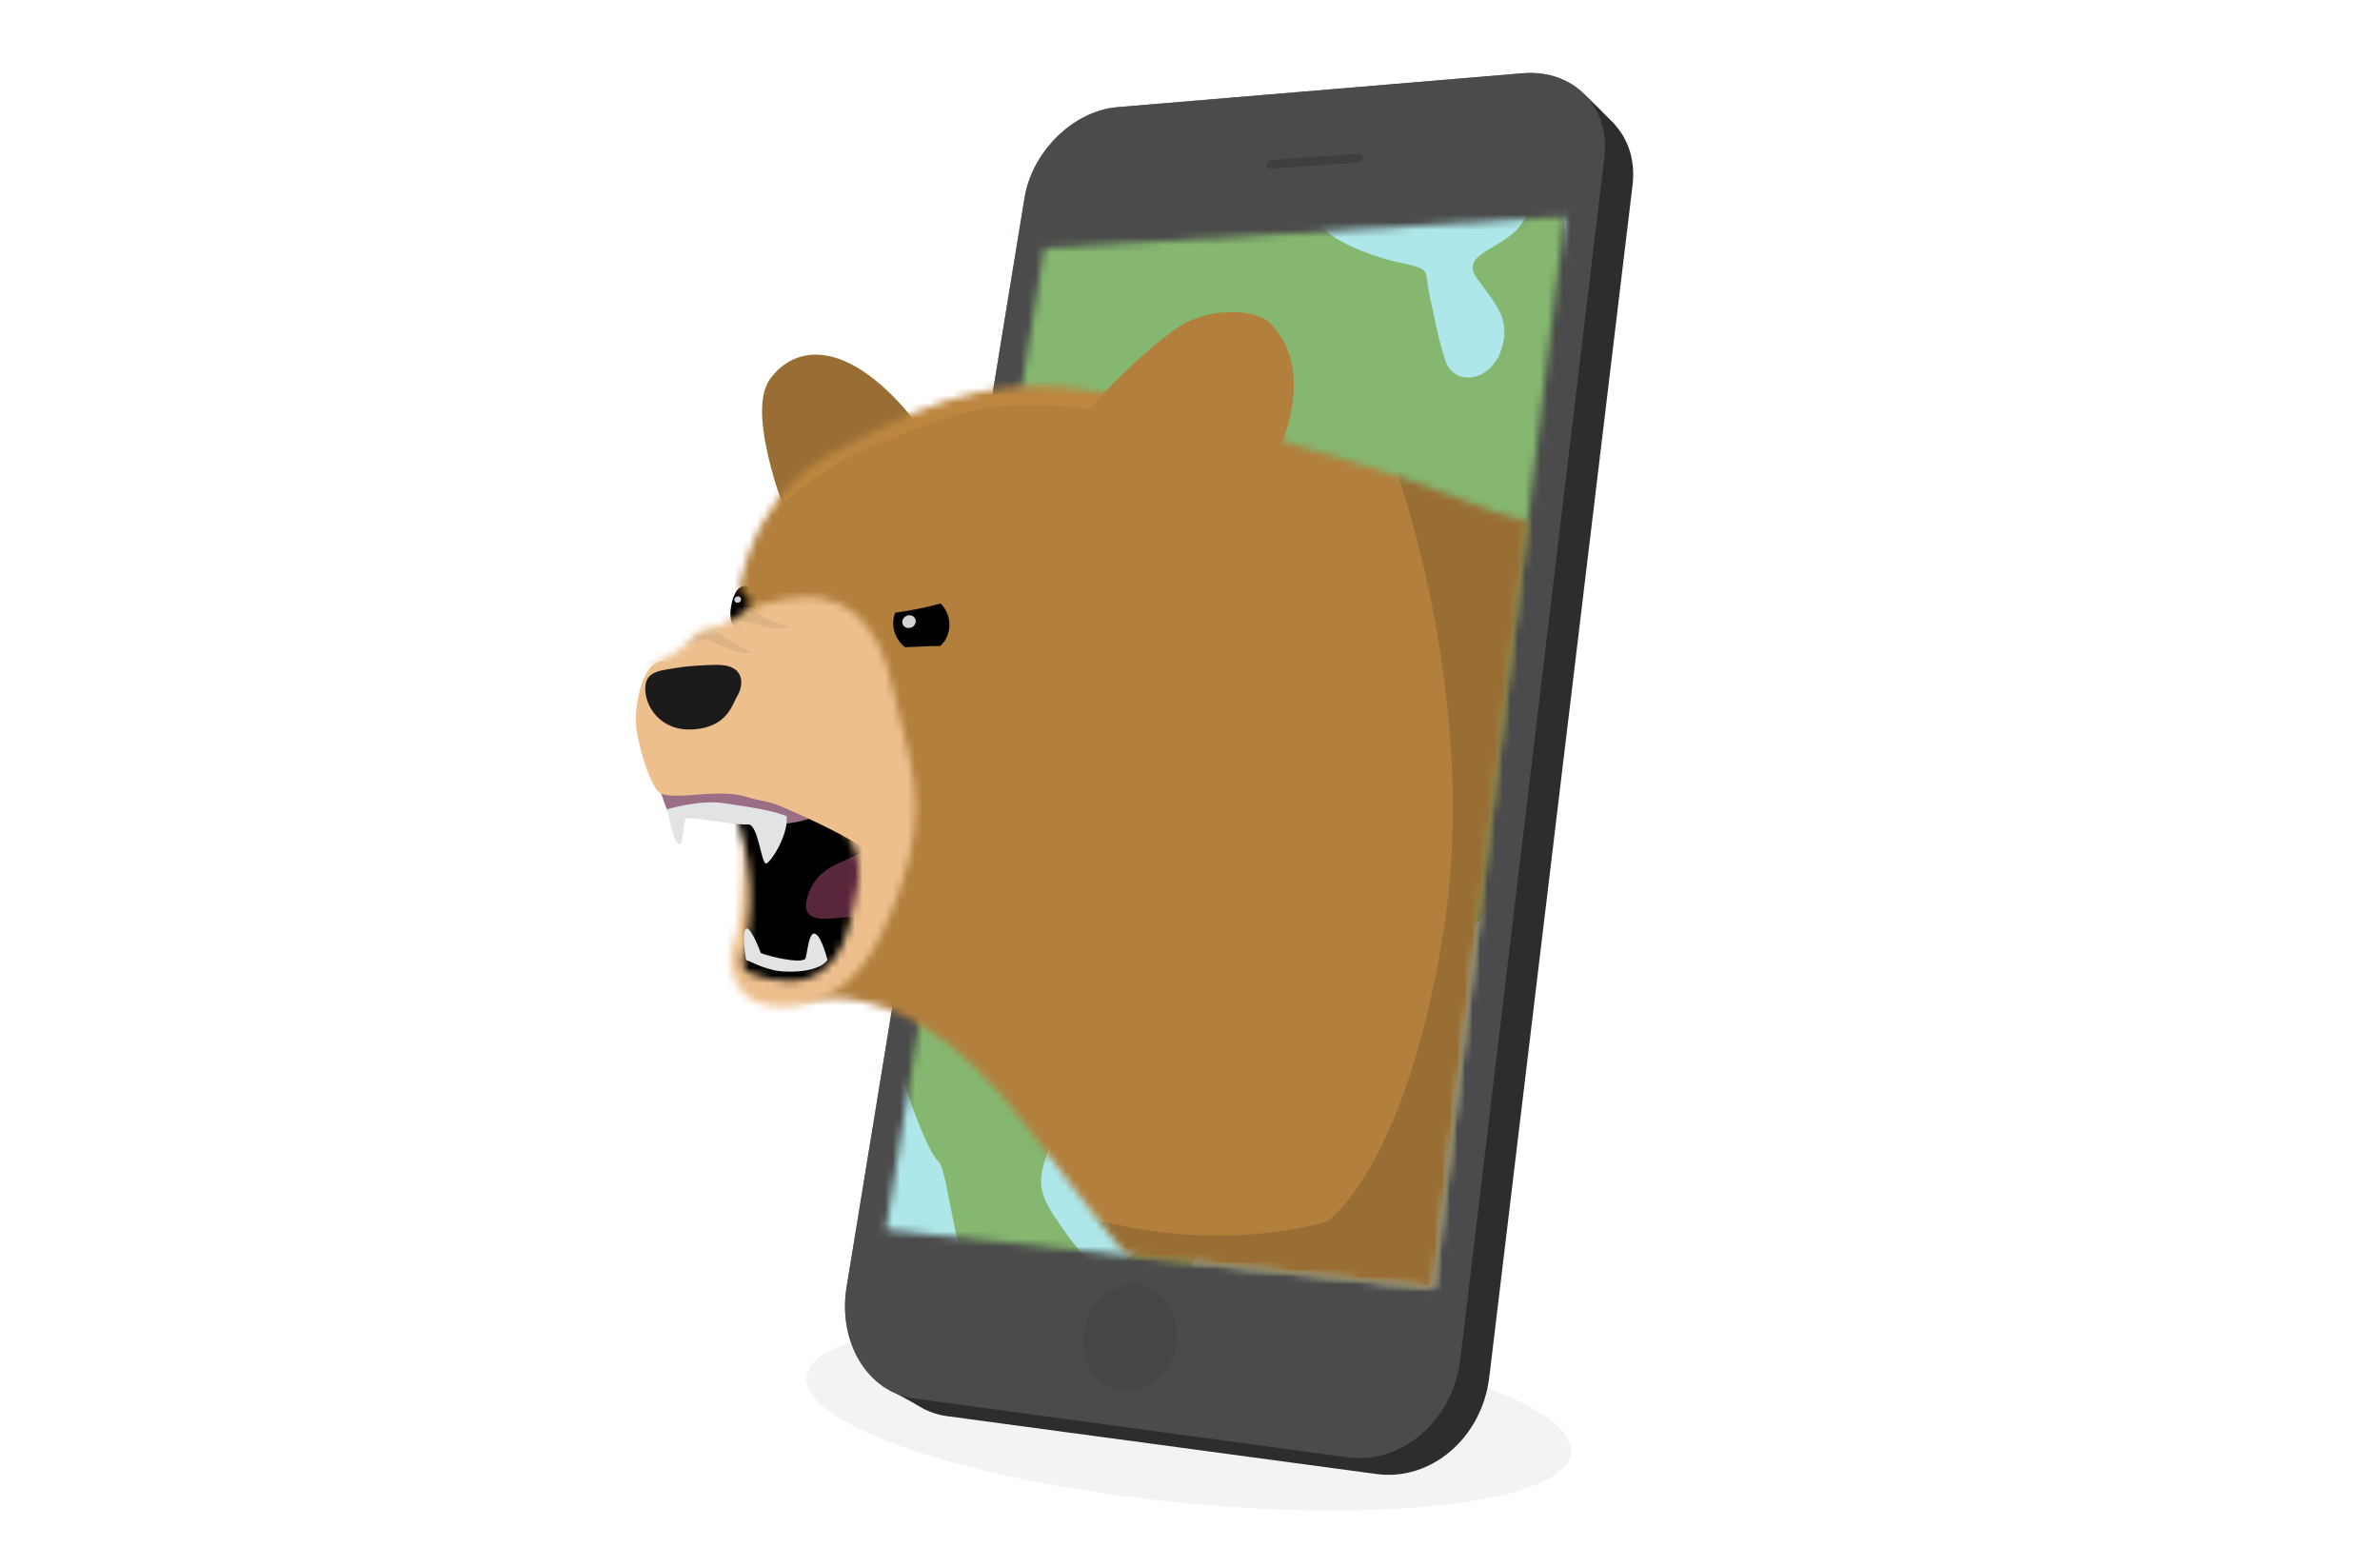 <svg width="316" height="208" viewBox="0 0 316 208" fill="none" xmlns="http://www.w3.org/2000/svg">
<g clip-path="url(#clip0)">
<path opacity="0.05" fill-rule="evenodd" clip-rule="evenodd" d="M166.071 177.024C193.741 180.673 212.491 188.485 207.942 194.466C203.393 200.448 177.282 202.341 149.612 198.691C121.942 195.042 103.192 187.23 107.741 181.248C112.29 175.267 138.402 173.374 166.071 177.024Z" fill="black"/>
<path fill-rule="evenodd" clip-rule="evenodd" d="M148.378 14.225L202.149 9.728C208.915 9.164 213.819 14.152 213.014 20.939L193.888 180.506C192.905 188.642 186.118 194.477 178.829 193.483L121.388 185.682C115.187 184.835 111.213 178.195 112.405 170.885L136.028 26.282C137.042 20.091 142.532 14.706 148.378 14.225Z" fill="#3A98A1"/>
<path fill-rule="evenodd" clip-rule="evenodd" d="M210.41 12.562C210.41 12.562 211.236 13.336 212.198 14.298C213.244 15.344 214.436 16.578 214.436 16.578L209.061 18.377L210.41 12.562Z" fill="#2D2D2D"/>
<path fill-rule="evenodd" clip-rule="evenodd" d="M152.676 18.398L205.977 13.514C212.701 12.949 217.563 17.885 216.758 24.588L197.736 182.859C196.764 190.911 190.008 196.683 182.772 195.711L125.738 188.025C119.579 187.199 115.636 180.621 116.828 173.395L140.399 30.34C141.413 24.212 146.872 18.878 152.676 18.398Z" fill="#2D2D2D"/>
<path d="M122.974 187.192L125.834 184.689L125.298 183.795L117.075 183.974L122.974 187.192Z" fill="#2D2D2D"/>
<path fill-rule="evenodd" clip-rule="evenodd" d="M148.378 14.225L202.149 9.728C208.915 9.164 213.819 14.152 213.014 20.939L193.888 180.506C192.905 188.642 186.118 194.477 178.83 193.483L121.388 185.682C115.187 184.835 111.213 178.195 112.405 170.885L136.028 26.282C137.042 20.091 142.532 14.706 148.378 14.225Z" fill="#4B4B4B"/>
<path fill-rule="evenodd" clip-rule="evenodd" d="M150.992 170.624C154.38 171 156.702 174.462 156.158 178.373C155.614 182.294 152.383 185.139 148.984 184.689C145.607 184.25 143.358 180.757 143.923 176.898C144.488 173.05 147.635 170.247 150.992 170.624Z" fill="#464646"/>
<mask id="mask0" mask-type="alpha" maskUnits="userSpaceOnUse" x="117" y="28" width="91" height="144">
<path d="M138.632 32.964L207.775 28.761L190.364 171.084L117.612 163.272L138.632 32.964Z" fill="white"/>
</mask>
<g mask="url(#mask0)">
<rect x="84.72" y="16.479" width="178.399" height="188.052" fill="#AEE7E9"/>
<path fill-rule="evenodd" clip-rule="evenodd" d="M116.295 136.146C116.295 136.146 119.808 142.912 120.269 144.439C120.739 145.976 123.218 153.035 124.598 154.206C125.989 155.388 126.909 169.965 130.192 170.781C133.507 171.607 141.214 173.458 143.327 175.079C145.45 176.7 151.212 182.587 153.575 183.936C155.959 185.295 159.724 187.282 160.707 189.259C161.69 191.246 167.995 191.036 169.031 188.213C170.076 185.389 171.541 180.506 169.533 178.969C167.535 177.442 157.726 178.048 157.162 175.779C156.597 173.51 157.517 170.049 158.668 166.932C159.807 163.827 162.495 160.418 158.605 161.683C154.746 162.948 150.511 166.995 147.928 168.02C145.345 169.034 142.992 166.012 140.001 161.505C137.042 157.05 138.307 155.848 139.928 150.264C141.549 144.7 140.001 143.696 146.412 140.894C152.895 138.07 158.187 139.085 163.467 138.897C168.801 138.708 174.991 138.51 176.8 139.451C178.61 140.402 179.07 145.349 181.161 148.277C183.274 151.226 186.128 153.746 186.965 151.393C187.812 149.051 184.497 142.891 184.706 138.029C184.915 133.187 186.892 129.464 191.336 126.63C195.812 123.775 199.158 118.986 201.793 114.855C204.439 110.725 209.563 26.669 207.116 26.397C204.68 26.125 204.188 25.958 202.159 29.482C200.141 33.006 193.699 33.498 196.031 36.844C198.384 40.222 200.8 42.324 199.284 46.569C197.778 50.815 193.009 51.275 191.911 47.877C190.813 44.488 190.364 41.675 189.736 38.842C189.119 36.018 190.249 35.767 185.909 34.878C181.632 34 176.1 31.553 175.263 29.702C174.427 27.861 130.297 30.444 130.297 30.444L116.295 136.146Z" fill="#85B770"/>
</g>
<path fill-rule="evenodd" clip-rule="evenodd" d="M168.853 21.221L180.398 20.395C180.722 20.374 180.942 20.614 180.9 20.939C180.858 21.263 180.555 21.556 180.231 21.576L168.686 22.392C168.372 22.413 168.163 22.173 168.205 21.848C168.247 21.524 168.539 21.242 168.853 21.221Z" fill="#3F3F3F"/>
<mask id="mask1" mask-type="alpha" maskUnits="userSpaceOnUse" x="19" y="28" width="189" height="144">
<path d="M19.474 55.448L207.775 28.761L190.364 171.084L117.612 163.272L19.474 55.448Z" fill="white"/>
</mask>
<g mask="url(#mask1)">
<path fill-rule="evenodd" clip-rule="evenodd" d="M99.354 77.889C98.068 77.408 97.326 78.935 97.064 80.535C96.792 82.135 97.085 83.212 98.371 83.682C99.657 84.163 101.08 82.961 101.352 81.361C101.623 79.761 100.64 78.359 99.354 77.889Z" fill="black"/>
<path fill-rule="evenodd" clip-rule="evenodd" d="M97.786 79.217C97.556 79.311 97.441 79.562 97.524 79.782C97.618 79.991 97.869 80.085 98.11 79.991C98.34 79.897 98.455 79.646 98.371 79.426C98.277 79.207 98.016 79.112 97.786 79.217Z" fill="#D1D3D4"/>
<path d="M102.178 50.418C105.242 46.057 111.673 44.781 119.965 54.099C128.279 63.427 116.41 65.549 116.41 65.549L105.053 70.015C105.053 70.015 98.81 55.228 102.178 50.418Z" fill="#996E35"/>
<mask id="mask2" mask-type="alpha" maskUnits="userSpaceOnUse" x="97" y="51" width="132" height="144">
<path d="M105.807 132.361C107.26 133.668 119.317 127.676 135.505 148.475C145.074 160.773 156.796 178.289 174.176 190.691C187.206 200.009 179.729 189.75 192.853 183.79C205.977 177.829 228.847 94.15 228.847 94.15C228.428 92.968 229.526 67.494 214.75 69.293C199.859 71.102 197.475 66.48 180.545 61.617C162.893 56.546 155.928 53.764 144.99 51.882C134.689 50.114 125.968 51.589 111.297 59.745C109.404 60.791 101.289 64.2 98.246 77.586C97.984 78.736 99.72 78.997 99.543 80.315C99.407 81.298 97.692 82.668 97.598 83.755C96.667 95.049 97.817 107.483 105.807 132.361Z" fill="white"/>
</mask>
<g mask="url(#mask2)">
<rect x="75.425" y="29.35" width="181.259" height="181.617" fill="#B27F3D"/>
<path fill-rule="evenodd" clip-rule="evenodd" d="M185.114 61.638C185.114 61.638 196.607 92.498 191.661 123.618C186.641 155.21 176.194 162.195 176.194 162.195C176.194 162.195 164.859 165.782 150.229 162.99C117.006 156.663 66.487 139.524 66.487 139.524L96.97 198.294C96.97 198.294 224.34 224.28 223.524 221.802C222.708 219.334 242.577 64.639 239.105 64.284C235.644 63.939 185.114 61.638 185.114 61.638Z" fill="#996E35"/>
<path fill-rule="evenodd" clip-rule="evenodd" d="M92.672 80.796C102.533 65.675 109.592 61.555 119.798 57.644C127.432 54.716 133.769 52.143 148.106 55.019C162.443 57.905 173.496 59.369 179.363 57.989C185.229 56.608 189.548 58.553 189.548 58.553L122.925 33.372C122.925 33.372 79.893 42.355 79.726 43.736C79.548 45.116 92.672 80.796 92.672 80.796Z" fill="#BC8640"/>
</g>
<path d="M169.313 60.927C172.043 55.228 173.402 47.49 168.55 42.857C166.469 40.87 160.32 40.86 156.472 43.432C151.965 46.454 146.192 52.436 144.958 54.046C143.693 55.657 141.863 62.809 150.731 66.951C159.588 71.092 166.48 66.846 169.313 60.927Z" fill="#B27F3D"/>
<mask id="mask3" mask-type="alpha" maskUnits="userSpaceOnUse" x="86" y="79" width="36" height="55">
<path d="M104.133 79.552C101.791 80.043 100.839 80.053 98.329 81.591C96.646 82.615 95.861 83.117 93.529 83.546C92.39 83.755 91.647 85.188 90.8 85.857C89.336 87.007 87.213 87.99 87.171 88.011C85.739 88.942 87.14 88.681 86.753 89.747C85.864 92.194 89.692 93.261 88.238 95.582C86.91 97.716 88.907 104.346 90.319 105.391C92.013 106.636 96.834 108.309 98.591 108.905C98.497 109.689 99.082 120.513 97.294 125.699C96.688 127.446 96.656 134.17 104.813 133.595C113.294 132.999 116.724 125.741 119.348 118.526C123.845 106.123 120.446 100.707 118.522 91.253C116.671 82.093 111.589 78.004 104.133 79.552Z" fill="white"/>
</mask>
<g mask="url(#mask3)">
<rect x="79.715" y="72.251" width="57.56" height="67.212" fill="#ECBF8D"/>
<path fill-rule="evenodd" clip-rule="evenodd" d="M92.41 81.737C92.41 81.737 96.395 83.264 97.419 82.762C97.942 82.511 99.469 82.406 100.944 83.013C102.355 83.599 104.008 83.337 104.625 83.253C105.242 83.18 102.178 82.678 101.247 81.8C100.316 80.921 98.057 80.514 97.273 81.037C96.489 81.559 94.376 80.995 93.592 80.419C93.226 80.158 92.41 81.737 92.41 81.737Z" fill="#DBB384"/>
<path fill-rule="evenodd" clip-rule="evenodd" d="M88.133 85.397C88.133 85.397 91.668 85.753 92.661 85.198C93.655 84.634 94.376 85.063 95.757 85.721C97.137 86.391 98.988 86.799 99.605 86.715C100.222 86.642 96.991 85.387 96.05 84.508C95.119 83.63 93.937 83.253 93.153 83.776C92.369 84.299 89.733 84.456 89.273 84.487C88.834 84.54 88.133 85.397 88.133 85.397Z" fill="#DBB384"/>
</g>
<mask id="mask4" mask-type="alpha" maskUnits="userSpaceOnUse" x="97" y="106" width="18" height="25">
<path fill-rule="evenodd" clip-rule="evenodd" d="M97.775 108.508C97.775 108.508 98.811 111.352 99.313 114.353C100.62 122.29 98.12 127.55 98.821 128.607C99.532 129.663 104.458 130.792 107.124 129.945C109.644 129.15 111.663 126.86 112.499 123.639C113.691 119.017 115.051 115.357 112.991 111.645C110.941 107.933 106.193 105.214 100.557 106.72C96.782 107.723 97.775 108.508 97.775 108.508Z" fill="white"/>
</mask>
<g mask="url(#mask4)">
<rect x="79" y="93.345" width="60.777" height="50.052" fill="black"/>
<path fill-rule="evenodd" clip-rule="evenodd" d="M119.683 106.73C119.683 106.73 118.616 109.114 116.431 111.572C113.639 114.719 109.079 113.956 107.344 118.651C105.608 123.357 110.941 121.673 112.813 121.778C114.988 121.903 117.79 118.578 121.398 117.177C124.703 115.891 123.636 116.194 124.514 115.556C131.144 110.714 119.683 106.73 119.683 106.73Z" fill="#59273B"/>
</g>
<path fill-rule="evenodd" clip-rule="evenodd" d="M109.864 127.456C109.864 127.456 109.111 124.319 108.222 123.974C107.333 123.629 107.176 126.871 106.915 127.31C106.204 127.958 102.24 127.027 101.017 126.536C100.724 125.689 99.563 122.918 99.061 123.326C98.559 123.723 98.768 125.752 99.061 127.477C99.678 127.624 100.672 128.345 102.951 128.858C103.903 129.077 108.515 129.339 109.864 127.456Z" fill="#E2E3E4"/>
<path fill-rule="evenodd" clip-rule="evenodd" d="M93.613 91.713C91.804 93.596 86.157 96.942 86.398 99.243C86.638 101.543 88.123 106.95 88.73 107.776C89.713 109.114 94.366 107.933 97.838 108.309C100.536 108.602 103.788 111.216 111.192 106.971C112.802 106.05 119.892 105.308 118.491 100.309" fill="#9A6E84"/>
<path fill-rule="evenodd" clip-rule="evenodd" d="M88.615 107.441C88.615 107.441 89.347 111.634 90.037 112.074C90.748 112.523 90.737 109.062 91.051 108.717C91.375 108.361 97.921 109.616 99.281 109.459C100.724 109.303 101.069 115.033 101.78 114.646C102.512 114.249 104.698 110.787 104.447 108.372C102.575 107.608 99.908 107.201 96.112 106.636C92.777 106.144 88.573 107.462 88.615 107.441Z" fill="#E2E3E4"/>
<path fill-rule="evenodd" clip-rule="evenodd" d="M90.445 89.172C87.109 85.544 84.693 89.674 84.411 95.237C84.285 97.726 86.157 103.938 87.443 105.14C88.092 105.747 89.911 105.726 92.411 105.517C96.698 105.151 98.12 105.496 99.386 105.883C100.85 106.333 102.146 106.385 103.767 107.096C107.961 108.926 113.785 111.509 117.33 114.573C118.993 116.006 119.798 101.784 118.522 96.388" fill="#ECBF8D"/>
<path fill-rule="evenodd" clip-rule="evenodd" d="M94.931 88.273C90.947 88.388 89.943 88.67 88.562 88.879C86.314 89.225 85.687 89.978 85.676 91.473C85.655 93.721 87.642 97.183 92.16 96.837C96.677 96.503 97.263 93.386 97.943 92.299C98.633 91.191 99.208 88.147 94.931 88.273Z" fill="#1B1B1B"/>
<path fill-rule="evenodd" clip-rule="evenodd" d="M123.51 79.227C121.555 78.495 119.443 79.52 118.794 81.517C118.135 83.525 119.192 85.742 121.147 86.474C123.103 87.206 125.215 86.181 125.863 84.184C126.522 82.176 125.466 79.959 123.51 79.227Z" fill="black"/>
<path fill-rule="evenodd" clip-rule="evenodd" d="M120.687 77.429C115.751 78.38 115.5 78.255 115.688 79.227C115.803 79.834 113.848 81.737 116.253 81.601C117.728 81.518 119.495 81.298 121.367 80.942C123.521 80.535 125.455 80.001 126.951 79.457C128.885 78.746 130.067 78.014 129.963 77.471C129.764 76.498 125.612 76.488 120.687 77.429Z" fill="#B27F3D"/>
<path fill-rule="evenodd" clip-rule="evenodd" d="M121.597 85.878C120.31 85.962 119.296 85.753 118.679 86.673C117.926 87.802 118.585 89.632 123.594 89.298C128.603 88.963 129.241 86.035 126.94 85.868C125.434 85.753 123.584 85.742 121.597 85.878Z" fill="#B27F3D"/>
<path fill-rule="evenodd" clip-rule="evenodd" d="M120.321 81.79C119.871 82.009 119.672 82.532 119.882 82.94C120.091 83.358 120.624 83.504 121.063 83.285C121.513 83.065 121.712 82.542 121.503 82.135C121.304 81.727 120.771 81.57 120.321 81.79Z" fill="#D1D3D4"/>
</g>
</g>
<defs>
<clipPath id="clip0">
<rect width="138" height="191.269" fill="white" transform="translate(79 9.329)"/>
</clipPath>
</defs>
</svg>
